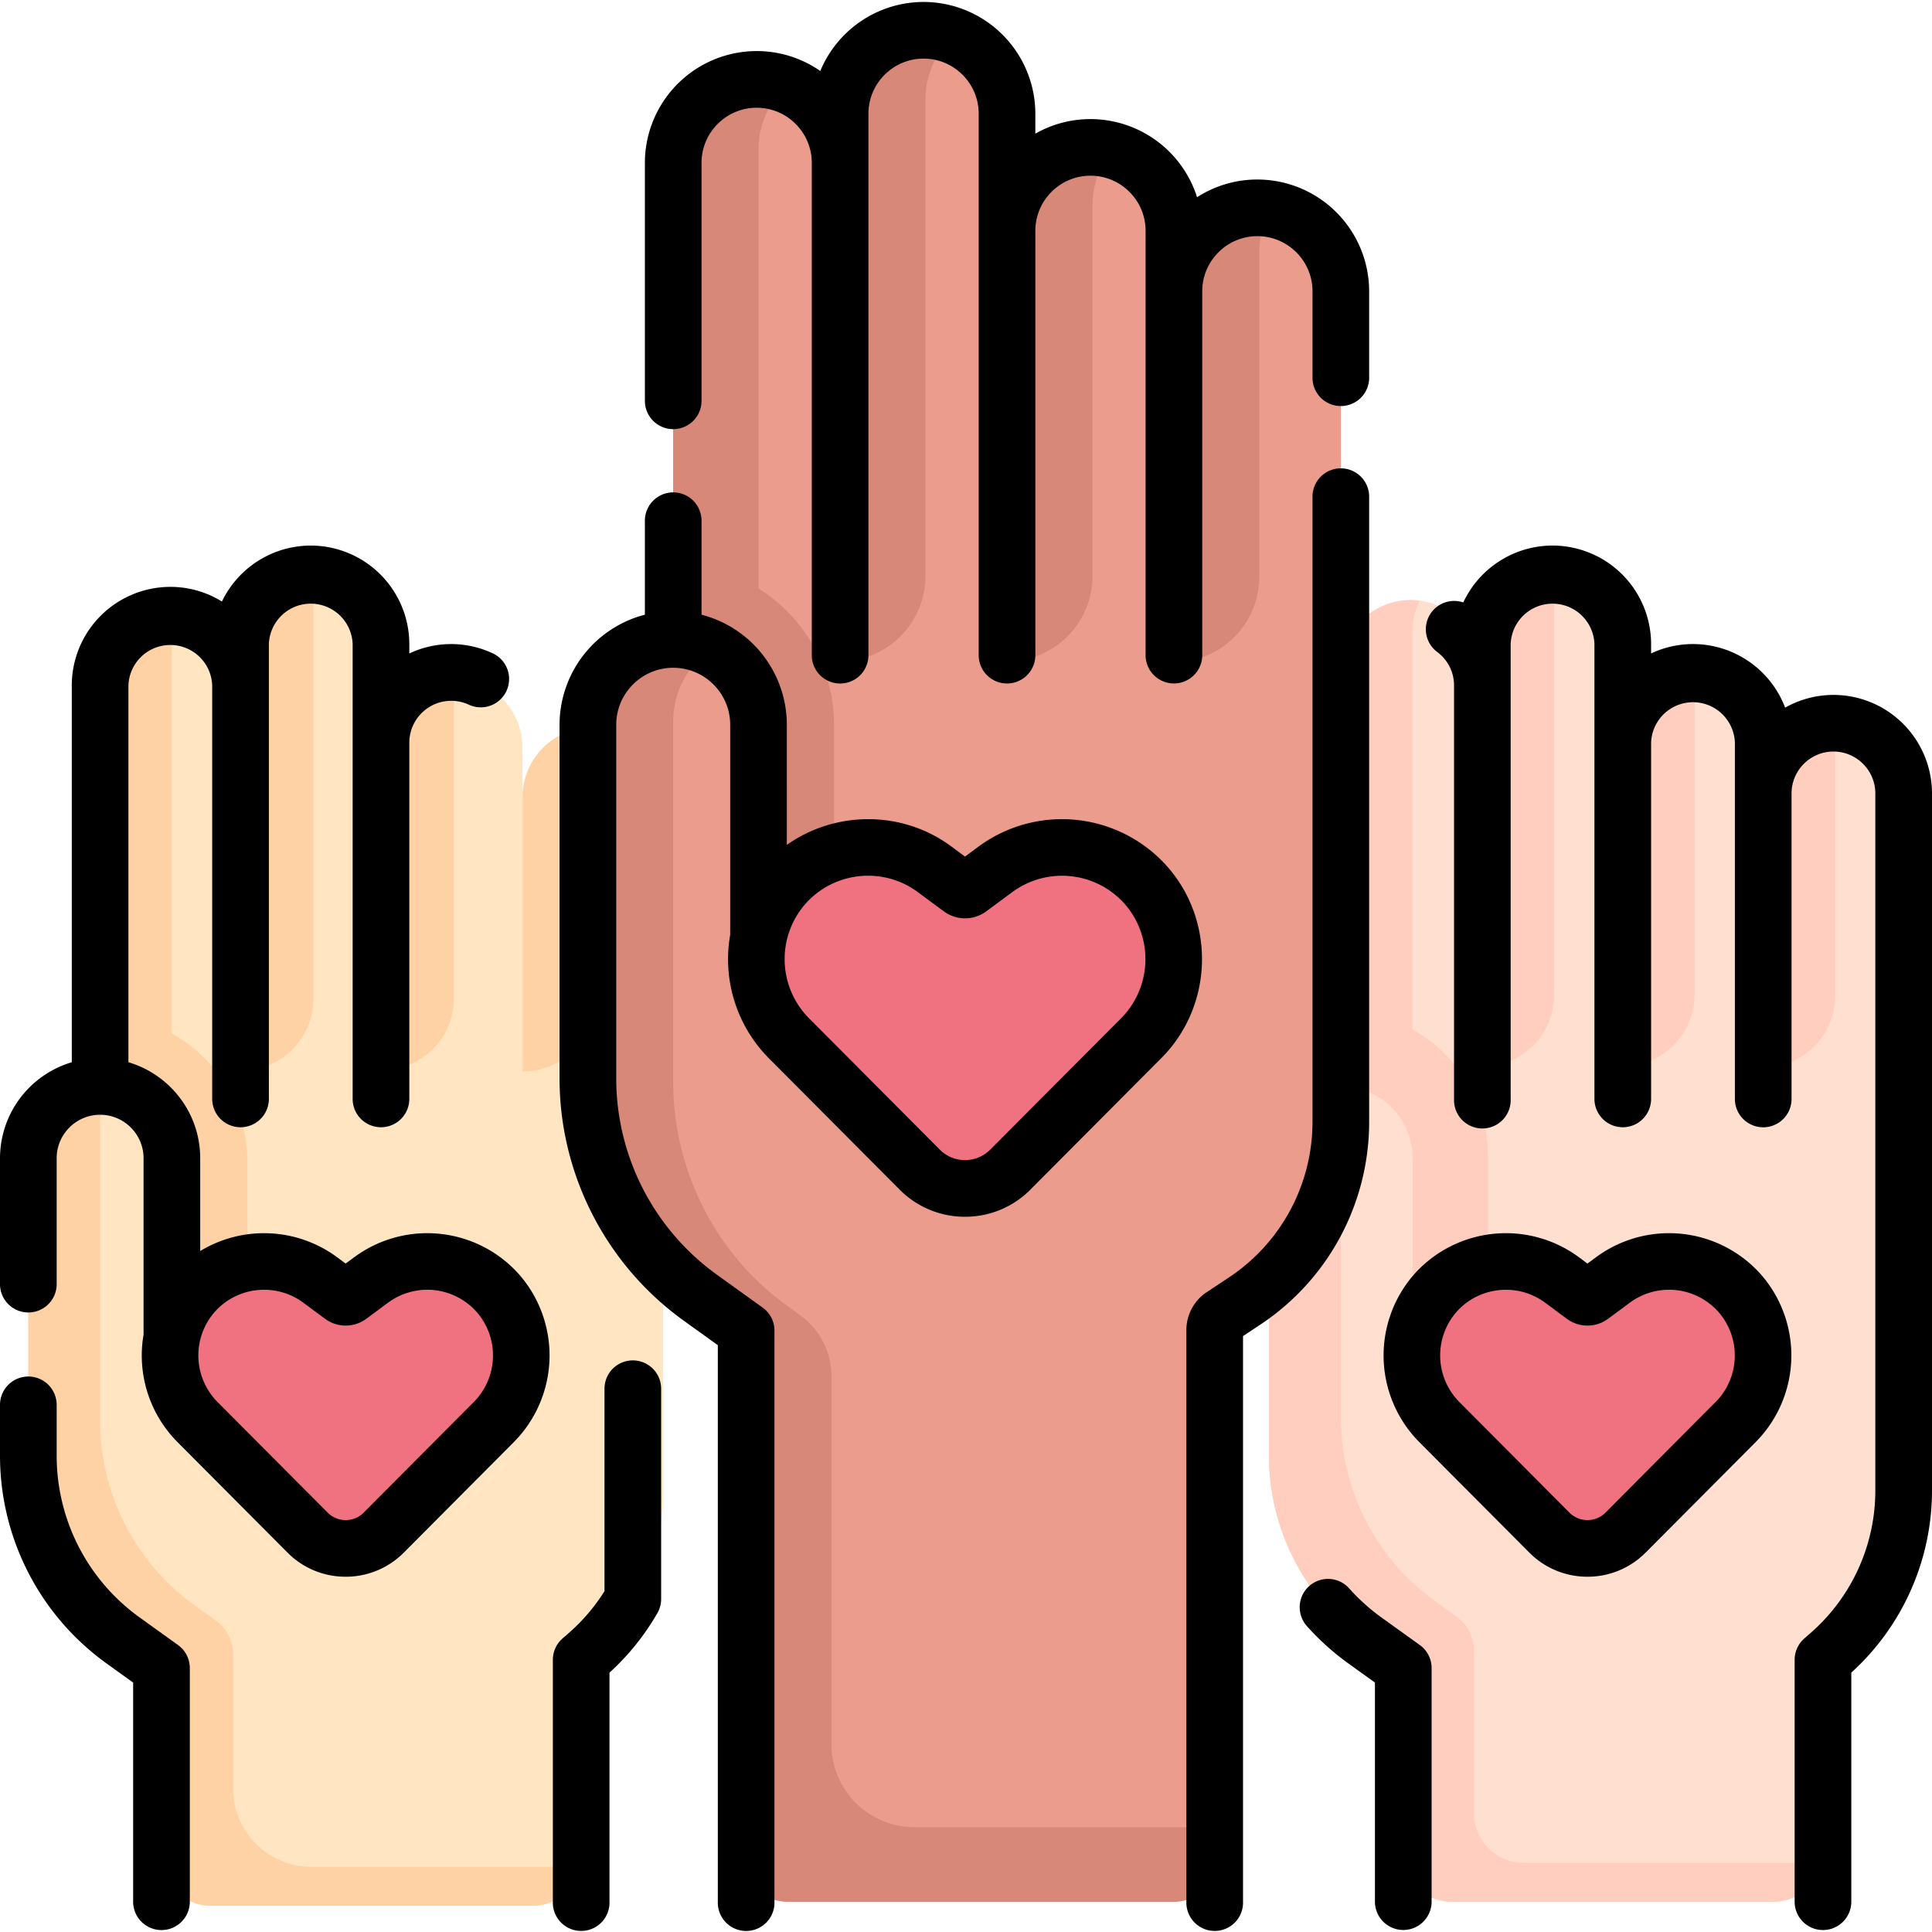 <svg xmlns="http://www.w3.org/2000/svg" width="72" height="72" fill="none"><path d="M65.71 29.57a2.616 2.616 0 115.234 0v25.973a8.118 8.118 0 01-2.781 6.117l-.225.196v7.175a1.84 1.84 0 01-1.841 1.84h-12a1.84 1.84 0 01-1.841-1.84v-6.869l-1.44-1.034a8.458 8.458 0 01-3.522-6.87V43.163a2.675 2.675 0 012.668-2.674V24.98a2.614 2.614 0 012.616-2.617 2.617 2.617 0 012.617 2.617h.048v-.91c0-1.442 1.14-2.664 2.582-2.683a2.614 2.614 0 012.652 2.616v3.671a2.617 2.617 0 015.233 0v1.897z" fill="#FFDFCF"/><path d="M55.458 50.903v-7.74c0-1.466-.57-2.845-1.607-3.88a5.455 5.455 0 00-3.883-1.61c-.292 0-.579.024-.86.068v13.162h6.35z" fill="#FFCEBF"/><path d="M52.643 49.678v12.544h-.387v-.06l-1.44-1.034a8.458 8.458 0 01-3.522-6.87V43.163a2.674 2.674 0 115.35 0v6.515z" fill="#FFDFCF"/><path d="M19.473 29.719a2.616 2.616 0 115.234 0V55.69a8.118 8.118 0 01-2.782 6.117l-.225.196v7.175a1.84 1.84 0 01-1.84 1.84h-12a1.84 1.84 0 01-1.841-1.84v-6.867l-1.44-1.035a8.458 8.458 0 01-3.522-6.87V43.312a2.675 2.675 0 012.667-2.674v-15.51a2.615 2.615 0 012.617-2.616 2.617 2.617 0 012.617 2.616h.048v-.909c0-1.443 1.139-2.665 2.582-2.684a2.615 2.615 0 012.652 2.616v3.672a2.617 2.617 0 015.233 0v1.896z" fill="#FFE5C2"/><path d="M9.221 51.355v-8.044c0-1.466-.57-2.845-1.607-3.88a5.451 5.451 0 00-3.688-1.605v13.529H9.22z" fill="#FED2A4"/><path d="M6.406 49.823v12.544h-.387v-.06l-1.44-1.034a8.458 8.458 0 01-3.522-6.87V43.31a2.674 2.674 0 115.349 0v6.514z" fill="#FFE5C2"/><path d="M56.771 69.42a1.84 1.84 0 01-1.84-1.84v-6.048c0-.515-.249-1-.667-1.3l-.774-.556a8.458 8.458 0 01-3.522-6.869V41.712a2.675 2.675 0 012.668-2.675V23.53c0-.41.098-.8.267-1.145a2.614 2.614 0 00-2.941 2.597v15.506a2.675 2.675 0 00-2.668 2.674V54.26c0 2.723 1.31 5.28 3.522 6.869l1.44 1.035v6.869a1.84 1.84 0 001.84 1.84h12a1.84 1.84 0 001.8-1.452H56.77z" fill="#FFCEBF"/><path d="M57.918 22.423c0-.362.078-.708.211-1.022-.1-.01-.202-.016-.304-.014-1.441.019-2.579 1.238-2.582 2.678v15.683a2.675 2.675 0 002.675-2.675v-14.65z" fill="#FFCEBF"/><path d="M43.748 10.854c0-.858.348-1.636.911-2.199 1.06-1.059 2.875-1.356 4.567-.011.472.375.743.95.743 1.553v31.602a8.027 8.027 0 01-3.592 6.69l-.824.546a.639.639 0 00-.284.53V69.36c0 .835-.677 1.512-1.512 1.512h-14.3a1.65 1.65 0 01-1.65-1.651V49.588l-1.712-1.23a10.052 10.052 0 01-4.185-8.164V27.01a3.173 3.173 0 013.178-3.179V5.402c0-.606.274-1.184.751-1.558 1.697-1.329 3.504-1.03 4.559.025.563.563.91 1.34.91 2.2v-2.49c0-.603.271-1.177.743-1.552 1.692-1.344 3.507-1.046 4.566.012.563.563.91 1.34.91 2.2v4.363a3.11 3.11 0 016.221 0v2.252z" fill="#EB9C8D"/><path d="M31.083 36.709v-9.7a6.001 6.001 0 00-5.995-5.994v15.694h5.995z" fill="#D78878"/><path d="M19.478 39.933a2.675 2.675 0 002.674-2.675v-9.177c0-.341.069-.667.188-.966a2.614 2.614 0 00-2.863 2.52v10.298z" fill="#FED2A4"/><path d="M28.268 34.75v14.838h-.462l-1.711-1.23a10.052 10.052 0 01-4.185-8.164V27.01a3.173 3.173 0 013.178-3.179 3.18 3.18 0 013.18 3.179v7.74z" fill="#EB9C8D"/><path d="M34.274 43.587l-4.88-4.902a4.168 4.168 0 015.433-6.291l.968.716c.1.074.237.074.338 0l.968-.716a4.168 4.168 0 015.433 6.291l-4.88 4.902a2.384 2.384 0 01-3.38 0z" fill="#F07281"/><path d="M30.985 65.004V51.29a2.8 2.8 0 00-1.147-2.26l-.565-.413c-2.628-1.923-4.185-5.015-4.185-8.308V26.888c0-.894.356-1.703.93-2.289a3.145 3.145 0 012.249-.947V5.573c0-.957.42-1.815 1.08-2.396a3.116 3.116 0 00-1.333-.213c-1.657.096-2.926 1.52-2.926 3.18V23.83a3.173 3.173 0 00-3.178 3.179v13.185a10.05 10.05 0 004.185 8.163l1.711 1.23v19.766c0 .839.68 1.519 1.52 1.519h14.422c.84 0 1.52-.68 1.52-1.52v-1.258H34.076a3.09 3.09 0 01-3.09-3.09z" fill="#D78878"/><path d="M31.31 24.645a3.178 3.178 0 003.178-3.178V3.714c0-.958.42-1.816 1.08-2.396a3.113 3.113 0 00-1.286-.216c-1.676.073-2.973 1.502-2.973 3.179v20.364zm6.226 0a3.178 3.178 0 003.178-3.178V7.65c0-.782.28-1.496.74-2.048a3.112 3.112 0 00-3.918 2.783v16.26zm6.216.03a3.179 3.179 0 003.178-3.179V9.408c0-.592.161-1.146.44-1.62a3.099 3.099 0 00-2.712.867 3.098 3.098 0 00-.906 2.033v13.987z" fill="#D78878"/><path d="M57.739 57.113l-4.107-4.124a3.508 3.508 0 014.571-5.294l.815.602a.24.24 0 00.284 0l.815-.602a3.507 3.507 0 014.571 5.294l-4.107 4.124a2.006 2.006 0 01-2.842 0z" fill="#F07281"/><path d="M11.596 69.569a2.903 2.903 0 01-2.903-2.903V61.68c0-.515-.248-1-.667-1.3l-.773-.555a8.458 8.458 0 01-3.522-6.87V41.86A2.675 2.675 0 016.4 39.185V23.677c0-.41.098-.8.266-1.145a2.614 2.614 0 00-2.941 2.597v15.508a2.675 2.675 0 00-2.667 2.675v11.095c0 2.724 1.31 5.28 3.522 6.87l1.44 1.034v6.869a1.84 1.84 0 001.84 1.84h12a1.84 1.84 0 001.8-1.451H11.595z" fill="#FED2A4"/><path d="M11.68 22.572c0-.363.078-.709.212-1.023-.1-.01-.202-.015-.304-.014-1.441.019-2.579 1.238-2.582 2.678v15.683a2.675 2.675 0 002.674-2.674v-14.65zm2.562 17.31a2.675 2.675 0 002.674-2.675V26.231c0-.358.076-.7.207-1.011a2.616 2.616 0 00-2.882 2.558v12.104z" fill="#FED2A4"/><path d="M11.46 57.114l-4.106-4.125a3.507 3.507 0 014.571-5.294l.814.602a.24.24 0 00.285 0l.814-.602a3.507 3.507 0 014.572 5.294l-4.107 4.125a2.006 2.006 0 01-2.843 0z" fill="#F07281"/><path d="M60.479 39.734a2.675 2.675 0 002.675-2.675V26.083c0-.358.076-.7.207-1.01a2.616 2.616 0 00-2.882 2.557v12.104zm5.236.051a2.675 2.675 0 002.674-2.675v-9.177c0-.341.069-.667.188-.966a2.614 2.614 0 00-2.863 2.52v10.298z" fill="#FFCEBF"/><path d="M25.088 15.993c.584 0 1.056-.472 1.056-1.056V6.07c0-1.133.922-2.055 2.054-2.055 1.133 0 2.055.922 2.055 2.055v18.314a1.056 1.056 0 102.111 0V4.238c0-1.132.922-2.054 2.054-2.054 1.133 0 2.055.922 2.055 2.054v20.145a1.056 1.056 0 102.111 0V8.603c0-1.133.922-2.055 2.054-2.055 1.133 0 2.055.921 2.055 2.054v15.78a1.056 1.056 0 102.111 0V10.856c0-1.133.921-2.055 2.054-2.055 1.133 0 2.055.922 2.055 2.055v3.188a1.056 1.056 0 102.111 0v-3.188a4.17 4.17 0 00-4.166-4.166 4.14 4.14 0 00-2.247.66 4.173 4.173 0 00-3.973-2.912c-.746 0-1.447.198-2.054.543v-.742A4.17 4.17 0 0034.418.073a4.172 4.172 0 00-3.848 2.573 4.14 4.14 0 00-2.372-.743 4.17 4.17 0 00-4.165 4.166v8.869c0 .582.472 1.055 1.055 1.055zm25.936 2.549a1.056 1.056 0 10-2.111 0V41.8a6.956 6.956 0 01-3.12 5.81l-.823.546a1.689 1.689 0 00-.757 1.41v21.306a1.056 1.056 0 102.111 0v-21.08l.636-.422a9.062 9.062 0 004.064-7.57V18.542z" fill="#000"/><path d="M43.543 32.341a5.244 5.244 0 00-7.07-.796l-.51.377-.508-.377c-1.842-1.362-4.331-1.331-6.132-.058V27.01a4.242 4.242 0 00-3.179-4.102v-3.47a1.056 1.056 0 10-2.111 0v3.47a4.243 4.243 0 00-3.18 4.102v13.186c0 3.566 1.73 6.938 4.626 9.02l1.272.915v20.742a1.056 1.056 0 102.111 0V49.588c0-.34-.163-.659-.44-.857l-1.71-1.23a9.019 9.019 0 01-3.747-7.306V27.009c0-1.17.953-2.123 2.123-2.123 1.171 0 2.124.952 2.124 2.123v7.828a5.24 5.24 0 001.434 4.594l4.88 4.901a3.416 3.416 0 002.438 1.013c.921 0 1.787-.36 2.437-1.013l4.88-4.901c1.913-1.92 2.027-5.034.262-7.09zm-1.757 5.6l-4.881 4.901a1.319 1.319 0 01-.941.391c-.356 0-.69-.138-.941-.39l-4.881-4.902a3.128 3.128 0 01-.155-4.224 3.113 3.113 0 012.366-1.081 3.09 3.09 0 011.846.607l.969.716a1.333 1.333 0 001.593 0l.968-.716a3.124 3.124 0 014.212.474 3.128 3.128 0 01-.155 4.224zm11.126 23.364l-1.44-1.035a7.424 7.424 0 01-1.194-1.077 1.055 1.055 0 10-1.573 1.408 9.54 9.54 0 001.535 1.384l1 .719v8.165a1.056 1.056 0 102.112 0v-8.706c0-.34-.164-.66-.44-.858zm15.415-35.407a3.65 3.65 0 00-1.8.474 3.678 3.678 0 00-3.433-2.37 3.65 3.65 0 00-1.562.35v-.349a3.677 3.677 0 00-3.672-3.672 3.68 3.68 0 00-3.328 2.12 1.056 1.056 0 00-.974 1.844c.4.299.63.754.63 1.248v15.41a1.056 1.056 0 102.11 0v-16.95a1.562 1.562 0 013.122 0v16.95a1.056 1.056 0 102.112 0V27.676a1.562 1.562 0 013.122 0v13.279a1.056 1.056 0 102.112 0V29.57c0-.861.7-1.562 1.561-1.562.86 0 1.561.7 1.561 1.562v25.973c0 2.04-.882 3.98-2.42 5.32l-.225.197c-.23.2-.362.49-.362.795v9.016a1.056 1.056 0 102.112 0v-8.538A9.168 9.168 0 0072 55.544V29.57a3.676 3.676 0 00-3.673-3.673z" fill="#000"/><path d="M59.49 46.846l-.33.243-.328-.243a4.58 4.58 0 00-6.176.695 4.585 4.585 0 00.228 6.193l4.107 4.124a3.04 3.04 0 002.17.902c.82 0 1.59-.32 2.17-.902l4.106-4.124a4.586 4.586 0 00.228-6.193 4.58 4.58 0 00-6.176-.695zm4.45 5.398l-4.106 4.125a.944.944 0 01-.673.28.944.944 0 01-.674-.28l-4.106-4.125a2.464 2.464 0 01-.123-3.327c.48-.56 1.17-.851 1.864-.851.508 0 1.02.156 1.454.477l.814.603c.46.34 1.08.34 1.54 0l.815-.603a2.46 2.46 0 013.318.374 2.464 2.464 0 01-.122 3.327zM6.634 61.305l-1.44-1.035a7.42 7.42 0 01-3.082-6.011v-1.904a1.056 1.056 0 10-2.112 0v1.904a9.537 9.537 0 003.962 7.726l1 .72v8.167a1.056 1.056 0 102.112 0v-8.71c0-.34-.164-.658-.44-.857zm16.95-10.607c-.584 0-1.056.472-1.056 1.056v7.543a7.026 7.026 0 01-1.338 1.567l-.225.196c-.23.2-.362.49-.362.796v9.016a1.056 1.056 0 102.111 0v-8.538a9.152 9.152 0 001.785-2.219c.092-.16.14-.341.14-.526v-7.835c0-.584-.473-1.056-1.055-1.056zM13.21 46.846l-.328.243-.329-.243a4.584 4.584 0 00-5.092-.223v-3.46c0-1.69-1.13-3.12-2.675-3.577V25.543a1.562 1.562 0 013.122 0v15.41a1.056 1.056 0 102.112 0v-16.95a1.562 1.562 0 013.122 0v16.95a1.056 1.056 0 102.112 0V27.676a1.562 1.562 0 012.201-1.422 1.056 1.056 0 10.869-1.924 3.65 3.65 0 00-3.07.023v-.349a3.677 3.677 0 00-3.673-3.672 3.677 3.677 0 00-3.31 2.085 3.65 3.65 0 00-1.923-.546 3.677 3.677 0 00-3.673 3.673v14.043A3.737 3.737 0 000 43.164v4.692a1.056 1.056 0 102.112 0v-4.693c0-.892.726-1.619 1.619-1.619s1.619.727 1.619 1.62v6.574a4.577 4.577 0 001.256 3.996l4.106 4.124a3.04 3.04 0 002.17.902c.82 0 1.59-.32 2.17-.902l4.106-4.124a4.586 4.586 0 00.229-6.193 4.58 4.58 0 00-6.176-.695zm4.452 5.398l-4.107 4.125a.944.944 0 01-.673.28.944.944 0 01-.673-.28l-4.107-4.125a2.464 2.464 0 01-.123-3.327 2.453 2.453 0 011.864-.851c.508 0 1.02.156 1.454.477l.815.603c.46.34 1.08.34 1.54 0l.815-.603a2.46 2.46 0 013.318.374 2.464 2.464 0 01-.123 3.327z" fill="#000"/></svg>